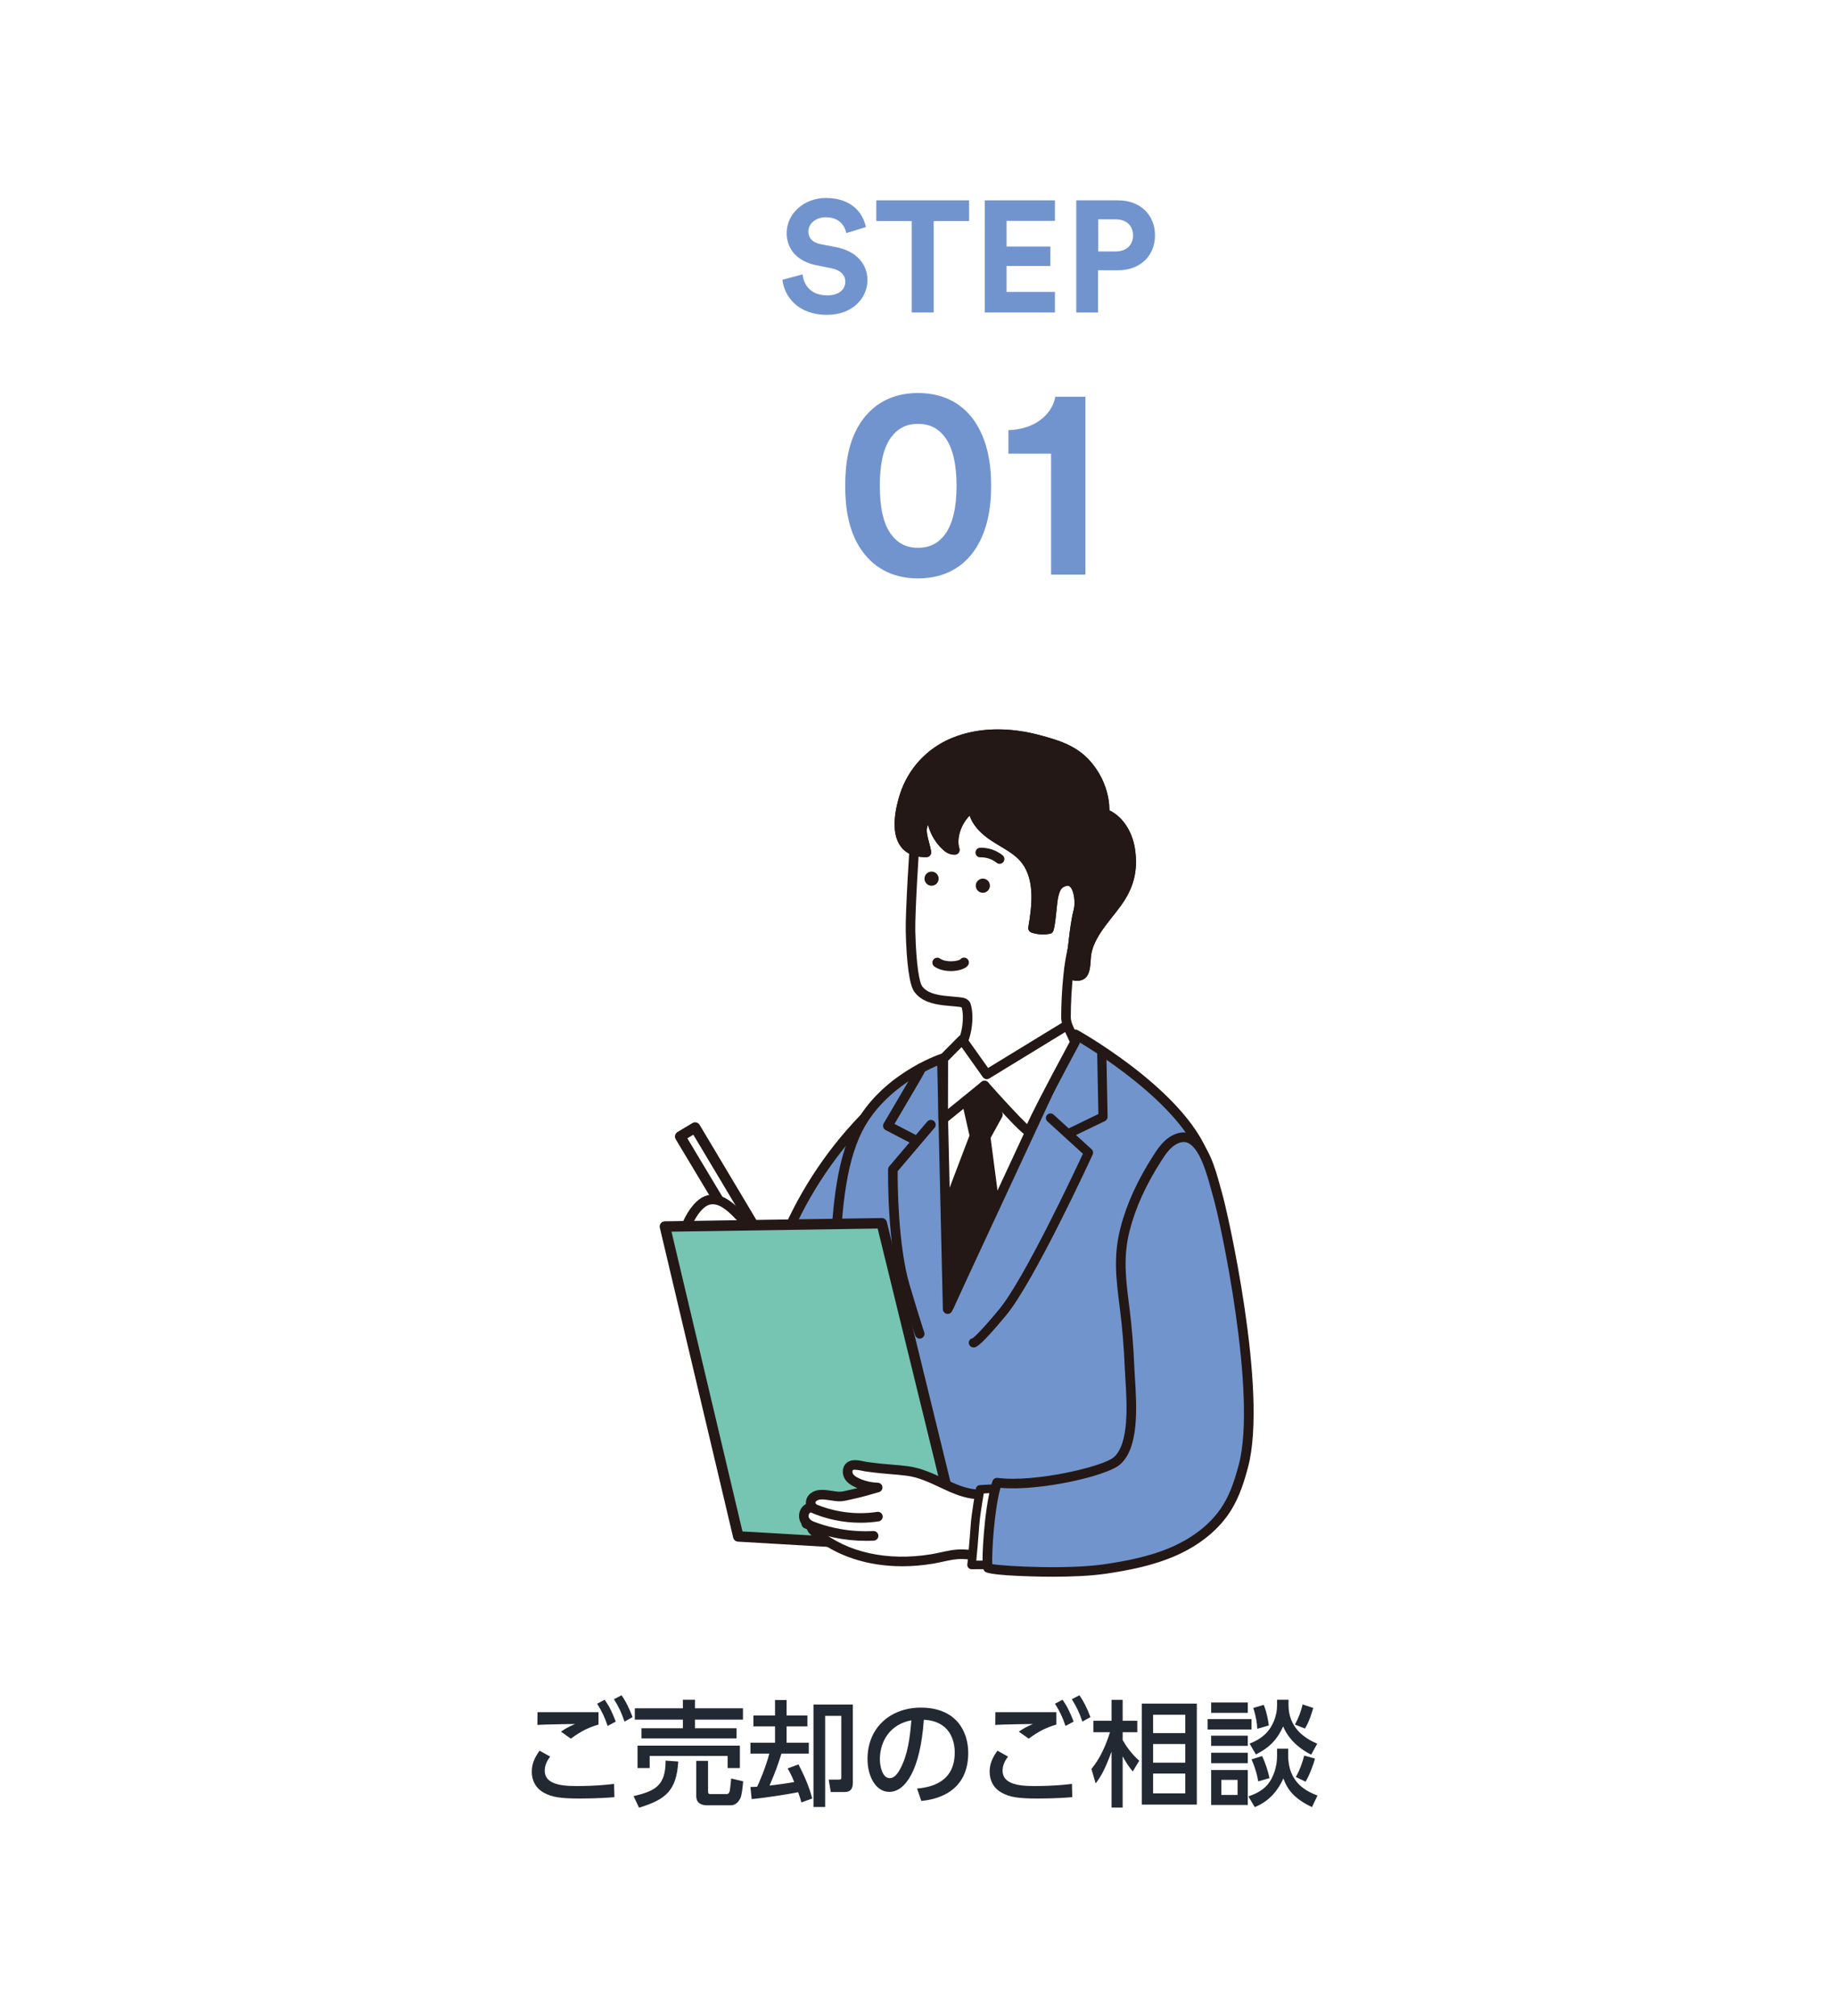 <?xml version="1.0" encoding="UTF-8"?><svg id="_レイヤー_2" xmlns="http://www.w3.org/2000/svg" xmlns:xlink="http://www.w3.org/1999/xlink" viewBox="0 0 336.832 369.68"><defs><clipPath id="clippath"><rect x="121.026" y="133.754" width="108.962" height="155.398" style="fill:none;"/></clipPath></defs><g id="_レイヤー_1-2"><rect width="336.832" height="369.68" style="fill:#fff;"/><path d="M155.26,42.744c-.203-1.131-1.131-2.9-3.742-2.9-1.943,0-3.22,1.247-3.22,2.61,0,1.131.725,2.03,2.233,2.32l2.872.552c3.742.725,5.744,3.161,5.744,6.062,0,3.161-2.64,6.353-7.426,6.353-5.454,0-7.861-3.511-8.18-6.44l3.713-.985c.174,2.03,1.595,3.857,4.496,3.857,2.146,0,3.336-1.073,3.336-2.523,0-1.189-.899-2.117-2.495-2.437l-2.872-.58c-3.278-.667-5.396-2.785-5.396-5.889,0-3.655,3.278-6.439,7.165-6.439,4.989,0,6.904,3.017,7.368,5.337l-3.597,1.103Z" style="fill:#7294ce;"/><path d="M171.296,40.54v16.766h-4.032v-16.766h-6.498v-3.801h17.027v3.801h-6.498Z" style="fill:#7294ce;"/><path d="M180.661,57.306v-20.566h12.879v3.771h-8.876v4.699h8.035v3.567h-8.035v4.758h8.876v3.771h-12.879Z" style="fill:#7294ce;"/><path d="M201.455,49.561v7.745h-4.003v-20.566h7.687c4.061,0,6.759,2.698,6.759,6.411,0,3.742-2.698,6.41-6.759,6.41h-3.684ZM204.645,46.11c2.002,0,3.22-1.161,3.22-2.93,0-1.828-1.218-2.959-3.22-2.959h-3.162v5.889h3.162Z" style="fill:#7294ce;"/><path d="M157.914,77.455c2.162-3.221,5.566-5.383,10.489-5.383,4.968,0,8.419,2.162,10.535,5.383,2.162,3.312,2.898,7.406,2.898,11.639s-.736,8.281-2.898,11.594c-2.116,3.22-5.567,5.383-10.535,5.383-4.923,0-8.327-2.163-10.489-5.383-2.208-3.312-2.853-7.361-2.853-11.594s.644-8.327,2.853-11.639ZM163.435,97.927c1.104,1.519,2.623,2.53,4.969,2.53,2.392,0,3.91-1.012,5.015-2.53,1.426-1.978,2.07-5.015,2.07-8.833s-.644-6.854-2.07-8.833c-1.104-1.518-2.623-2.53-5.015-2.53-2.346,0-3.865,1.013-4.969,2.53-1.426,1.979-2.024,5.015-2.024,8.833s.598,6.855,2.024,8.833Z" style="fill:#7294ce;"/><path d="M192.829,105.38v-22.175h-7.821v-4.324c4.692-.138,7.959-2.714,8.603-6.119h5.521v32.618h-6.303Z" style="fill:#7294ce;"/><path d="M100.941,322.14c-.776.966-1.008,1.869-1.008,2.562,0,2.268,2.436,2.835,5.711,2.835,3.653,0,5.795-.252,7.013-.399l.063,2.436c-.966.084-3.191.252-6.32.252-3.674,0-5.165-.272-6.593-1.05-1.574-.861-2.246-2.31-2.246-3.842,0-1.365.42-2.479,1.428-3.885l1.952,1.092ZM109.802,316.261c-1.868.566-3.086,1.134-5.081,2.582l-1.806-1.28c.861-.608,1.491-.924,2.583-1.407-.945.021-3.905.043-5.522.105-.524.021-.902.042-1.386.062l.021-2.33h11.19v2.268ZM110.935,311.704c.903,1.303,1.365,2.311,2.037,4.011l-1.491.798c-.588-1.701-1.008-2.582-1.932-4.073l1.386-.735ZM114.022,310.886c.882,1.26,1.344,2.268,2.036,4.01l-1.49.819c-.567-1.68-1.029-2.646-1.932-4.095l1.386-.734Z" style="fill:#222933;"/><path d="M124.44,323.042c-.357,5.229-2.142,6.93-7.202,8.462l-1.008-2.12c3.969-.924,5.9-1.932,5.879-6.51l2.331.168ZM116.462,313.28h8.818v-1.575h2.226v1.575h8.797v2.079h-8.797v1.574h7.621v1.869h-17.447v-1.869h7.601v-1.574h-8.818v-2.079ZM116.966,320.124h18.771v4.115h-2.247v-2.226h-14.298v2.226h-2.226v-4.115ZM136.345,326.675c-.146,1.512-.272,2.604-.546,3.149-.588,1.155-1.386,1.239-1.764,1.239h-4.388c-.63,0-1.911-.189-1.911-1.659v-6.487h2.163v5.584c0,.295.021.504.398.504h3.107c.147,0,.378-.168.462-.524.105-.42.231-2.016.273-2.331l2.204.525Z" style="fill:#222933;"/><path d="M147.015,330.538c-.126-.504-.252-.945-.588-1.869-1.134.231-5.563.987-8.524,1.26l-.23-2.225c.482,0,.776,0,1.238-.043.315-.672,1.575-3.527,2.226-6.067h-3.464v-1.995h4.514v-3.002h-3.968v-1.994h3.968v-2.835h2.121v2.835h3.821v1.994h-3.821v3.002h4.073v1.995h-5.019c-.608,1.932-1.07,3.275-2.184,5.858,1.533-.189,3.065-.379,4.535-.651-.65-1.554-.924-2.016-1.218-2.499l1.995-.734c.944,1.826,1.952,4.01,2.52,6.257l-1.995.714ZM156.463,312.587v14.234c0,.547,0,1.807-1.47,1.807h-2.582l-.378-2.268h1.89c.378,0,.42-.084.42-.463v-11.232h-2.961v16.713h-2.142v-18.791h7.223Z" style="fill:#222933;"/><path d="M168.246,327.997c2.226-.209,6.907-.965,6.907-6.592,0-2.331-.966-5.795-5.669-6.026-.65,9.343-3.443,13.228-6.341,13.228-2.436,0-3.989-2.793-3.989-6.025,0-5.9,4.367-9.428,9.764-9.428,6.529,0,8.713,4.367,8.713,8.314,0,7.937-7.117,8.65-8.608,8.797l-.776-2.268ZM161.422,322.644c0,1.218.441,3.443,1.806,3.443.798,0,1.386-.714,1.89-1.638,1.428-2.604,1.827-5.815,2.079-8.966-3.779.693-5.774,3.695-5.774,7.16Z" style="fill:#222933;"/><path d="M184.941,322.14c-.776.966-1.008,1.869-1.008,2.562,0,2.268,2.436,2.835,5.711,2.835,3.653,0,5.795-.252,7.013-.399l.063,2.436c-.966.084-3.191.252-6.32.252-3.674,0-5.165-.272-6.593-1.05-1.574-.861-2.246-2.31-2.246-3.842,0-1.365.42-2.479,1.428-3.885l1.952,1.092ZM193.802,316.261c-1.868.566-3.086,1.134-5.081,2.582l-1.806-1.28c.861-.608,1.491-.924,2.583-1.407-.945.021-3.905.043-5.522.105-.524.021-.902.042-1.386.062l.021-2.33h11.19v2.268ZM194.935,311.704c.903,1.303,1.365,2.311,2.037,4.011l-1.491.798c-.588-1.701-1.008-2.582-1.932-4.073l1.386-.735ZM198.022,310.886c.882,1.26,1.344,2.268,2.036,4.01l-1.49.819c-.567-1.68-1.029-2.646-1.932-4.095l1.386-.734Z" style="fill:#222933;"/><path d="M207.81,324.869c-.672-.84-1.155-1.512-1.848-2.792v9.406h-2.037v-10.268c-1.302,3.569-2.078,4.725-2.918,5.837l-.777-2.646c.63-.798,2.184-2.729,3.401-6.74h-3.044v-2.1h3.338v-3.842h2.037v3.842h2.688v2.1h-2.688v1.428c.44.799,1.448,2.395,3.044,3.801l-1.196,1.974ZM219.568,330.937h-10.1v-18.518h10.1v18.518ZM217.447,314.455h-5.899v3.38h5.899v-3.38ZM217.447,319.83h-5.899v3.423h5.899v-3.423ZM217.447,325.247h-5.899v3.633h5.899v-3.633Z" style="fill:#222933;"/><path d="M229.608,315.253v1.91h-8.062v-1.91h8.062ZM228.915,312.208v1.911h-6.719v-1.911h6.719ZM228.915,318.298v1.868h-6.719v-1.868h6.719ZM228.915,321.426v1.911h-6.719v-1.911h6.719ZM228.915,324.597v6.403h-6.719v-6.403h6.719ZM227.047,326.402h-2.981v2.771h2.981v-2.771ZM236.327,320.691v1.219c0,5.123,3.506,6.635,5.375,7.369l-1.008,2.121c-3.255-1.555-4.493-3.171-5.249-5.271-.882,2.016-2.436,4.136-5.249,5.271l-1.176-1.975c1.448-.461,2.939-1.217,3.884-2.624.987-1.47,1.386-3.275,1.386-4.767v-1.344h2.037ZM236.39,311.704v.945c0,4.178,2.919,6.131,5.271,7.117l-1.113,2.016c-1.512-.756-3.947-2.33-5.144-5.186-1.176,2.666-2.835,4.073-4.997,5.145l-1.155-1.995c1.323-.483,2.729-1.344,3.591-2.562.924-1.281,1.448-2.897,1.448-4.409v-1.071h2.1ZM230.826,326.675c-.147-.966-.399-2.1-1.218-4.031l1.932-.609c.63,1.281,1.092,2.793,1.364,4.053l-2.078.588ZM230.658,317.038c-.042-.945-.168-2.059-.735-3.822l1.932-.566c.63,1.596.861,3.254.924,3.779l-2.12.609ZM237.565,316.261c.609-1.07,1.176-2.541,1.407-3.695l1.952.65c-.146.547-.65,2.352-1.512,3.779l-1.848-.734ZM241.24,322.497c-.273,1.133-1.071,3.191-1.722,4.24l-1.785-.86c.819-1.407,1.323-3.065,1.533-3.927l1.974.547Z" style="fill:#222933;"/><g style="clip-path:url(#clippath);"><path d="M138.505,226.117c-.023,0-.046,0-.07-.003l-3.841-.274c-.312-.022-.593-.194-.754-.462l-9.877-16.463c-.273-.454-.125-1.043.329-1.314l2.743-1.647c.219-.131.48-.171.727-.108.248.061.46.219.59.438l10.975,18.383c.183.307.18.69-.007.993-.175.286-.484.457-.815.457M135.228,223.964l1.511.107-9.541-15.98-1.098.66,9.128,15.213Z" style="fill:#231815;"/><path d="M129.975,220.064c1.926-.502,3.755.984,5.162,2.394,1.547,1.55,3.102,3.23,3.716,5.333.616,2.102-.019,4.734-1.972,5.726-.36.182-.78.329-.98.68-.315.552.091,1.219.178,1.848.132.95-.516,1.864-1.33,2.368-1.351.838-3.133.776-4.578.11-1.446-.664-2.588-1.858-3.484-3.172-1.043-1.53-1.807-3.286-1.953-5.132-.228-2.831,2.171-9.355,5.24-10.155" style="fill:#fff;"/><path d="M132.447,239.911c-.88,0-1.789-.196-2.642-.588-1.422-.655-2.716-1.824-3.842-3.477-1.248-1.829-1.956-3.698-2.105-5.556-.252-3.158,2.26-10.129,5.896-11.076,2.414-.628,4.583,1.196,6.006,2.623,1.624,1.628,3.265,3.409,3.938,5.707.683,2.333.068,5.494-2.417,6.757-.07.035-.139.068-.212.103-.135.063-.361.172-.405.232-.025.081.065.39.119.575.061.213.132.457.168.715.167,1.207-.516,2.477-1.738,3.234-.805.498-1.768.751-2.765.751M130.197,220.915c-1.085.282-2.31,1.715-3.278,3.83-.873,1.904-1.409,4.127-1.308,5.404.122,1.527.747,3.156,1.804,4.707.945,1.385,1.997,2.35,3.125,2.87,1.293.594,2.729.571,3.748-.06.5-.31,1.002-.912.922-1.499-.019-.132-.067-.295-.116-.467-.151-.521-.358-1.234.043-1.937.303-.531.806-.772,1.174-.947.058-.028.116-.055.173-.084,1.58-.802,2.017-3.018,1.525-4.694-.555-1.901-2.031-3.493-3.494-4.96-1.212-1.215-2.8-2.564-4.318-2.163" style="fill:#231815;"/><path d="M144.099,226.85c3.594-8.539,8.891-16.357,15.491-22.859,1.62-1.598,3.595-2.658,5.072-.928.7.821.944,1.93,1.115,2.996.964,6.019.303,12.345-2.253,17.878-2.556,5.533-7.059,10.217-12.654,12.635-1.48.64-3.273,1.099-4.637.238-.698-.439-1.166-1.163-1.521-1.907-1.079-2.257-1.583-5.746-.613-8.053" style="fill:#7294cc;"/><path d="M147.985,238.157c-.841,0-1.582-.2-2.221-.603-.741-.469-1.327-1.191-1.843-2.272-1.143-2.39-1.727-6.171-.631-8.773,3.616-8.597,9.041-16.599,15.683-23.144,1.447-1.425,2.807-2.13,4.057-2.066.883.037,1.657.439,2.301,1.193.829.971,1.122,2.221,1.315,3.428,1.024,6.396.199,12.925-2.324,18.385-2.717,5.884-7.493,10.649-13.102,13.073-1.201.519-2.281.779-3.235.779M144.909,227.191h0c-.884,2.101-.352,5.346.597,7.334.367.768.747,1.258,1.196,1.541.841.534,2.127.431,3.819-.302,5.217-2.254,9.665-6.7,12.204-12.195,2.378-5.148,3.152-11.317,2.184-17.371-.142-.887-.342-1.891-.916-2.563-.425-.498-.796-.57-1.04-.58-.728-.04-1.694.523-2.748,1.561-6.478,6.384-11.768,14.191-15.297,22.575" style="fill:#231815;"/><path d="M169.246,278.927c2.743.635,6.138,1.235,10.316,1.718,1.331.153,2.838.238,4.459.257l12.075-.087,3.061-88.995-24.37,2.071s-9.474,18.81-10.836,22.892c-1.36,4.081.171,60.8.171,60.8l5.123,3.129v-1.785Z" style="fill:#fff;"/><path d="M173.198,183.49c1.057.126,2.111.177,3.009.297.402.054.877.167,1.009.55.726,2.118.155,6.29-1.367,8.033-.764.874-2.817,2.166-2.817,2.166l1.469,1.627c2.938,3.256,9.243,3.889,13.316,2.262,4.586-1.83,9.592-7.14,9.592-7.14,0,0-1.843-2.865-1.843-4.752,0-4.405.547-11.836,1.794-14.099,2.027-3.682,2.052-13.296,1.182-17.593-1.301-6.416-4.151-9.272-10.093-10.568-3.014-.657-6.144-1.115-9.217-1.143-.928-.009-1.86-.017-2.781.103-1.669.219-3.28.866-4.635,1.863-2.784,2.05-3.536,4.553-3.868,7.711-.191,1.826-.979,14.694-.901,17.914.161,6.73.815,9.779,1.37,10.585,1.031,1.501,2.912,1.961,4.784,2.184" style="fill:#fff;"/><path d="M182.963,200.158c-3.425,0-7.008-1.07-9.116-3.406l-1.467-1.628c-.174-.193-.254-.452-.219-.709.036-.257.183-.486.403-.624.541-.34,2.066-1.364,2.623-2.001,1.302-1.49,1.789-5.241,1.232-7.064-.054-.017-.152-.043-.329-.068-.449-.059-.948-.103-1.476-.148-.496-.042-1.008-.087-1.52-.148-1.849-.22-4.134-.71-5.404-2.558-.842-1.222-1.383-5.151-1.525-11.061-.08-3.344.718-16.237.905-18.028.357-3.394,1.211-6.11,4.224-8.326,1.478-1.088,3.222-1.79,5.042-2.028.984-.128,1.959-.119,2.903-.11,2.856.026,5.929.407,9.397,1.163,6.388,1.393,9.407,4.548,10.766,11.253.829,4.092.976,14.107-1.273,18.191-1.04,1.889-1.683,8.57-1.683,13.675,0,1.331,1.23,3.539,1.704,4.277.217.34.175.785-.1,1.079-.21.222-5.194,5.471-9.905,7.351-1.507.602-3.32.918-5.181.918M174.369,194.705l.784.868c2.72,3.016,8.687,3.495,12.338,2.035,3.564-1.423,7.488-5.133,8.811-6.453-.58-1.009-1.617-3.032-1.617-4.622,0-4.279.516-12.006,1.902-14.523,1.83-3.322,1.969-12.66,1.09-16.994-1.211-5.972-3.763-8.652-9.419-9.884-3.348-.731-6.304-1.098-9.038-1.122-.883-.009-1.797-.018-2.659.095-1.525.199-2.988.788-4.228,1.7-2.501,1.84-3.199,4.078-3.516,7.094-.183,1.739-.973,14.613-.896,17.802.164,6.822.841,9.564,1.216,10.107.866,1.259,2.591,1.621,4.163,1.808.493.06.986.102,1.462.143.549.046,1.069.091,1.56.156.346.047,1.398.189,1.724,1.135.792,2.307.238,6.866-1.537,8.898-.506.58-1.444,1.274-2.142,1.757M176.474,184.751h.004-.004Z" style="fill:#231815;"/><path d="M202.612,147.68c-.232-2.761-1.424-5.428-3.252-7.505-2.368-2.69-5.452-3.602-8.803-4.503-5.079-1.367-10.699-1.544-15.629.495-4.299,1.779-7.583,5.33-8.997,9.764-1.275,3.999-2.211,10.517,4.024,10.383-.194-1.448-1.087-3.34-.712-4.808.219-.848.805-1.619,1.612-1.962.154,2.142,1.161,4.21,2.752,5.651.463.42.928.683,1.56.66-.835-2.664.866-6.451,3.32-7.823.1,2.375,2.05,4.243,4.05,5.526,2,1.285,4.257,2.326,5.68,4.231,2.582,3.457,1.989,8.44,1.302,12.4.934.315,1.95.381,2.917.191.102-.02.525-3.572.554-3.901.11-1.281.318-3.733,1.541-4.482,3.22-1.972,3.797,3.074,3.329,4.912-.895,3.505-.914,7.266-1.704,10.843-.261,1.179,1.682,1.578,2.388.931.716-.655.628-2.682.748-3.547.518-3.704,3.508-6.629,5.62-9.536,2.215-3.051,3.039-6.009,2.421-9.914-.438-2.769-2.068-5.524-4.692-6.508.022-.501.012-1.001-.03-1.498" style="fill:#231815;"/><path d="M202.612,147.68c-.232-2.761-1.424-5.427-3.252-7.505-2.368-2.69-5.452-3.602-8.803-4.502-5.079-1.367-10.699-1.544-15.629.494-4.299,1.779-7.583,5.33-8.997,9.764-1.275,3.999-2.211,10.517,4.024,10.383-.194-1.449-1.087-3.341-.712-4.808.219-.848.805-1.62,1.612-1.962.154,2.142,1.161,4.209,2.752,5.651.463.42.928.683,1.56.66-.835-2.664.866-6.451,3.32-7.823.1,2.375,2.05,4.243,4.05,5.526,2,1.285,4.257,2.326,5.68,4.231,2.582,3.457,1.989,8.44,1.302,12.4.934.315,1.95.381,2.917.191.102-.02.525-3.573.554-3.902.11-1.28.318-3.732,1.541-4.482,3.22-1.972,3.797,3.074,3.329,4.912-.895,3.505-.913,7.266-1.704,10.843-.261,1.179,1.682,1.578,2.388.931.716-.655.628-2.682.748-3.547.518-3.705,3.508-6.629,5.62-9.536,2.216-3.051,3.039-6.009,2.421-9.913-.438-2.769-2.068-5.524-4.692-6.509.022-.5.012-1-.03-1.498Z" style="fill:none; stroke:#231815; stroke-linecap:round; stroke-linejoin:round; stroke-width:1.754px;"/><path d="M197.603,179.874c-.505,0-1.008-.133-1.399-.36-.731-.422-1.079-1.17-.905-1.951.36-1.629.561-3.344.755-5.003.228-1.938.464-3.944.954-5.868.289-1.134.046-3.541-.774-4.145-.103-.077-.416-.308-1.244.2-.838.513-1.046,2.891-1.122,3.786-.394,4.537-.721,4.602-1.259,4.709-1.124.221-2.288.145-3.371-.22-.41-.138-.658-.555-.584-.983.747-4.298,1.124-8.693-1.14-11.723-.999-1.337-2.479-2.222-4.048-3.158-.473-.283-.945-.566-1.404-.86-2.184-1.402-3.6-3.012-4.172-4.72-1.564,1.531-2.464,4.169-1.885,6.013.083.263.038.547-.12.772-.158.223-.413.361-.687.371-1.025.033-1.705-.455-2.182-.887-1.338-1.213-2.3-2.819-2.758-4.561-.068.138-.123.286-.162.44-.194.752.084,1.789.352,2.792.151.56.306,1.139.379,1.679.033.247-.041.498-.204.688-.162.191-.399.303-.648.307-2.126.044-3.715-.609-4.714-1.944-1.965-2.629-.947-7.134-.165-9.585,1.489-4.669,4.95-8.427,9.497-10.307,5.917-2.448,12.072-1.64,16.195-.533,3.091.831,6.596,1.775,9.233,4.772,1.992,2.264,3.225,5.108,3.468,8.011.028.332.042.666.045.998,2.836,1.367,4.272,4.427,4.67,6.944.631,3.986-.165,7.245-2.578,10.567-.473.651-.995,1.311-1.499,1.949-1.766,2.23-3.592,4.537-3.963,7.195-.023.172-.041.438-.057.719-.073,1.166-.161,2.616-.969,3.354-.413.378-.976.542-1.536.542M195.871,160.672c.644,0,1.118.248,1.406.46,1.66,1.225,1.814,4.503,1.434,5.995-.463,1.81-.68,3.67-.912,5.638-.2,1.702-.406,3.462-.786,5.176.01.022.154.125.416.161.293.038.484-.036.522-.067.283-.259.364-1.595.399-2.164.02-.331.038-.615.071-.856.438-3.13,2.414-5.627,4.325-8.043.516-.652,1.003-1.267,1.456-1.889,2.146-2.955,2.823-5.725,2.263-9.26-.436-2.759-2.059-5.044-4.132-5.823-.357-.133-.587-.481-.57-.861.02-.457.012-.922-.027-1.385-.213-2.53-1.292-5.015-3.036-6.997-2.124-2.413-4.81-3.277-8.371-4.236-3.86-1.038-9.605-1.801-15.065.458-4.067,1.684-7.164,5.043-8.495,9.219-.547,1.714-1.65,5.924-.102,7.997.486.65,1.206,1.04,2.189,1.182-.035-.132-.071-.267-.107-.403-.312-1.166-.667-2.486-.358-3.686.299-1.162,1.09-2.117,2.118-2.554.261-.11.561-.089.803.06.242.148.397.403.418.687.135,1.866.986,3.661,2.342,4.949-.028-2.735,1.599-5.832,3.986-7.164.267-.15.59-.15.857,0,.267.147.436.424.449.729.088,2.108,2.033,3.787,3.647,4.824.444.284.899.557,1.356.829,1.646.983,3.348,2,4.554,3.615,2.511,3.363,2.311,7.846,1.598,12.276.392.066.79.085,1.186.055.146-.946.38-2.867.407-3.192.129-1.474.364-4.179,1.959-5.154.698-.428,1.301-.576,1.799-.576" style="fill:#231815;"/><path d="M174.434,178.082c-1.048,0-2.15-.24-2.994-.818-.407-.282-.51-.838-.23-1.247.281-.406.838-.511,1.246-.231,1.177.811,3.338.473,3.726.148.309-.386.86-.432,1.246-.123.386.31.434.889.123,1.274-.471.588-1.746.997-3.116.997" style="fill:#231815;"/><path d="M197.291,189.68s22.129,12.377,24.365,24.96c2.552,14.35.59,30.274-.389,44.692-.358,5.287.802,17.309-3.341,21.177-5.762,5.38-21.845,3.551-28.979,3.297-10.694-.38-21.364-1.45-31.921-3.198-5.311-.88-6.657-1.469-6.915-6.421-.184-3.558.468-7.369.712-10.925.545-7.982,1.14-15.96,1.849-23.928.864-9.697.207-23.517,4.801-32.42,4.754-9.211,15.325-12.777,15.325-12.777l1.061,45.938,23.431-50.395Z" style="fill:#7294cc;"/><path d="M201.518,285.192c-3.245,0-6.441-.18-9.177-.335-1.256-.071-2.442-.138-3.425-.173-10.695-.38-21.473-1.459-32.033-3.209-5.545-.919-7.36-1.683-7.65-7.242-.129-2.483.138-5.069.396-7.571.123-1.2.239-2.333.316-3.461.632-9.255,1.221-16.864,1.852-23.945.204-2.291.322-4.808.447-7.471.403-8.587.86-18.321,4.448-25.273,4.862-9.419,15.38-13.057,15.825-13.208.265-.09.557-.048.786.113.229.16.368.421.374.699l.974,42.171,21.842-46.978c.103-.222.293-.39.526-.465.232-.076.486-.051.699.069.919.514,22.52,12.727,24.803,25.574,2.15,12.092,1.138,25.096.161,37.67-.186,2.389-.377,4.862-.538,7.235-.08,1.156-.083,2.632-.087,4.341-.017,5.974-.039,14.156-3.532,17.417-3.518,3.285-10.364,4.042-17.008,4.042M171.949,195.418c-2.796,1.198-10.064,4.868-13.695,11.9-3.412,6.612-3.858,16.142-4.254,24.549-.125,2.683-.244,5.217-.451,7.545-.631,7.068-1.218,14.666-1.849,23.91-.078,1.157-.203,2.359-.322,3.52-.251,2.435-.51,4.952-.389,7.301.226,4.328.987,4.737,6.181,5.598,10.486,1.737,21.189,2.809,31.808,3.186,1,.036,2.195.103,3.461.175,7.556.426,20.2,1.14,24.886-3.236,2.938-2.742,2.958-10.485,2.974-16.137.004-1.74.009-3.244.091-4.456.161-2.382.354-4.859.539-7.252.97-12.464,1.972-25.355-.139-37.227-1.899-10.686-19.124-21.496-23.11-23.869l-23.026,49.52c-.173.37-.574.573-.977.49-.399-.084-.689-.432-.699-.84l-1.031-44.677Z" style="fill:#231815;"/><path d="M170.905,162.434c-.716,0-1.299-.583-1.299-1.299s.583-1.299,1.299-1.299,1.299.583,1.299,1.299-.583,1.299-1.299,1.299" style="fill:#231815;"/><path d="M180.312,163.723c-.716,0-1.299-.583-1.299-1.3s.583-1.299,1.299-1.299,1.299.583,1.299,1.299-.583,1.3-1.299,1.3" style="fill:#231815;"/><path d="M183.386,158.412c-.193,0-.387-.064-.548-.193-.828-.663-1.91-1.025-2.972-.999-.5.027-.889-.371-.902-.856-.012-.485.371-.889.855-.902,1.475-.047,2.97.466,4.117,1.384.38.304.441.857.138,1.237-.174.216-.429.329-.687.329" style="fill:#231815;"/><polygon points="135.445 281.761 121.985 224.928 161.767 224.33 176.424 284.153 135.445 281.761" style="fill:#76c4b2;"/><path d="M176.425,285.112c-.019,0-.038,0-.057-.002l-40.979-2.392c-.423-.025-.78-.325-.877-.735l-13.46-56.833c-.067-.283-.003-.582.177-.811.178-.229.451-.364.741-.368l39.783-.599c.439-.022.84.296.945.729l14.656,59.825c.073.295.001.607-.194.841-.183.22-.452.345-.735.345M136.213,280.846l38.972,2.276-14.168-57.823-37.825.57,13.021,54.977Z" style="fill:#231815;"/><path d="M185.27,276.962c-.399-1.592-1.185-3-2.498-3.435-.693-.231-2.317.474-3.17.494-1.631.04-3.516-.588-4.989-1.231-2.651-1.157-5.227-2.659-8.158-3.032-2.664-.337-3.564-.25-7.385-.762-.853-.115-2.361-.621-3.07-.137-.568.391-.631,1.242-.293,1.835.336.591.964.967,1.595,1.248,1.163.519,2.433.809,3.712.848-1.546.453-3.094.905-4.672,1.237-.673.142-1.424.366-2.105.408-.789.05-1.683-.179-2.469-.264-.515-.057-1.037-.113-1.547-.026-.512.087-1.018.335-1.298.77-.281.435-.275,1.071.1,1.429-.535.032-1.047.341-1.324.801-.277.458-.31,1.055-.088,1.542.257.566.8.936,1.322,1.269-.215.448.544.964.831,1.204,5.688,4.757,13.831,5.963,21.23,4.731,1.837-.308,3.654-.901,5.533-.872,3.758.06,7.56,2.055,8.868-3.248.287-1.164.305-3.094-.126-4.809" style="fill:#fff;"/><path d="M165.518,287.231c-6.342,0-12.099-1.87-16.316-5.397l-.107-.087c-.306-.24-.898-.71-1.048-1.326-.497-.348-.96-.764-1.235-1.369-.341-.751-.289-1.656.136-2.362.222-.368.539-.673.91-.886-.048-.461.058-.95.328-1.366.387-.599,1.076-1.022,1.889-1.16.634-.109,1.248-.04,1.789.019.268.029.548.074.832.119.516.084,1.051.168,1.486.142.419-.028.912-.144,1.389-.255.2-.048.399-.094.592-.135.386-.083.771-.171,1.154-.265-.126-.051-.249-.103-.373-.158-.622-.277-1.505-.749-2.001-1.617-.525-.924-.458-2.295.561-2.994.848-.58,2.066-.33,3.044-.129.235.049.454.094.639.118,2.124.285,3.312.38,4.459.473.892.071,1.733.139,2.92.29,2.401.306,4.546,1.311,6.619,2.284.593.278,1.185.555,1.779.815,1.257.548,3.068,1.196,4.617,1.158.249-.006.715-.126,1.125-.232.869-.224,1.688-.435,2.342-.219,1.467.488,2.532,1.89,3.074,4.056.428,1.704.478,3.808.128,5.234-1.212,4.914-4.505,4.495-7.411,4.127-.766-.097-1.559-.199-2.324-.21-1.19-.021-2.361.236-3.603.504-.577.125-1.173.254-1.772.354-1.907.318-3.789.474-5.621.474M149.809,280.044c.104.11.289.255.377.327.054.042.102.08.142.115,5.043,4.216,12.522,5.868,20.523,4.537.557-.093,1.106-.212,1.688-.338,1.285-.278,2.604-.574,4.003-.544.863.013,1.705.121,2.519.224,2.897.369,4.644.59,5.481-2.805.233-.944.293-2.718-.125-4.384-.222-.888-.768-2.432-1.923-2.815-.207-.043-.921.142-1.348.253-.551.142-1.072.275-1.523.287-1.86.062-3.941-.685-5.362-1.305-.609-.266-1.215-.55-1.823-.834-2.04-.957-3.967-1.862-6.094-2.132-1.147-.145-1.969-.211-2.839-.281-1.116-.09-2.382-.193-4.551-.483-.22-.03-.48-.082-.758-.139-.438-.09-1.46-.301-1.698-.142-.144.099-.157.444-.026.673.183.32.561.6,1.19.881,1.051.47,2.221.738,3.38.773.432.013.79.338.845.767.055.429-.21.834-.625.954-1.453.427-3.1.909-4.737,1.255-.178.037-.364.081-.55.126-.548.129-1.115.262-1.683.298-.631.038-1.264-.062-1.876-.161-.254-.04-.503-.081-.744-.107-.468-.051-.912-.098-1.305-.033-.323.055-.587.197-.706.381-.078.121-.062.286-.03.316.252.241.338.609.217.938-.12.328-.423.554-.773.575-.245.014-.496.166-.622.377-.128.21-.144.503-.042.726.152.334.558.612.995.89.287.183.435.508.403.83" style="fill:#231815;"/><path d="M157.851,279.249c-3.209,0-6.436-.68-9.344-1.993-.442-.201-.639-.721-.439-1.163.2-.443.721-.64,1.163-.44,3.619,1.634,7.773,2.207,11.698,1.607.481-.073.928.257,1,.736.074.48-.255.928-.735,1.002-1.103.169-2.223.251-3.344.251" style="fill:#231815;"/><path d="M158.818,282.568c-3.854,0-7.712-.796-11.246-2.325-.445-.195-.65-.711-.457-1.157.193-.446.71-.65,1.157-.457,3.742,1.622,7.873,2.365,11.949,2.143.483-.026.899.346.925.831.026.484-.345.899-.831.925-.499.027-.998.04-1.498.04" style="fill:#231815;"/><path d="M196.003,208.737c-.313,0-.612-.175-.758-.475-.202-.418-.026-.921.392-1.122l5.872-2.842-.213-10.898c-.009-.464.36-.849.824-.857h.017c.457,0,.831.365.841.825l.223,11.436c.006.329-.18.63-.476.774l-6.357,3.075c-.117.057-.242.084-.365.084" style="fill:#231815;"/><path d="M168.006,210.005c-.136,0-.276-.031-.405-.098l-5.127-2.667c-.213-.11-.373-.306-.439-.536-.067-.232-.035-.482.087-.689l5.092-8.659c.7-1.189.874-1.586.908-1.672.094-.384.441-.668.854-.668.486,0,.88.393.88.878,0,.206,0,.441-1.127,2.354l-4.623,7.86,4.305,2.239c.431.224.599.754.374,1.186-.157.3-.462.472-.78.472M168.098,195.893h0s0,0,0,0ZM168.098,195.891v.002-.002Z" style="fill:#231815;"/><path d="M178.653,247.111c-.077,0-.145-.013-.213-.024-.299-.058-.57-.288-.665-.578-.148-.439.09-.916.531-1.062.046-.016.093-.028.139-.035.305-.221,1.433-1.186,4.814-5.243,4.559-5.471,13.754-25.02,15.413-28.581l-6.516-5.942c-.344-.311-.368-.844-.055-1.187.313-.344.845-.367,1.188-.055l6.973,6.356c.271.247.351.641.197.973-.438.952-10.769,23.346-15.908,29.513-4.393,5.269-5.369,5.865-5.897,5.865" style="fill:#231815;"/><path d="M168.729,245.482c-.322,0-.632-.178-.787-.485-.151-.303-1.144-3.495-2.722-8.754-2.471-8.239-2.301-21.248-2.292-21.797.003-.205.077-.401.209-.557l6.973-8.203c.315-.369.868-.414,1.238-.1.371.314.416.869.102,1.239l-6.766,7.96c-.01,2.049.035,13.664,2.221,20.954,2.216,7.384,2.587,8.405,2.63,8.517.184.424.006.923-.413,1.134-.126.063-.261.092-.393.092" style="fill:#231815;"/><path d="M197.233,191.081l-1.435-3.076-14.765,9.022-4.511-6.357-3.463,3.493-.025,11.068,7.588-6.152s8.203,9.227,8.203,8.407,8.408-16.405,8.408-16.405" style="fill:#fff;"/><path d="M188.794,208.432c-.634,0-1.923-1.025-8.269-8.142l-6.937,5.623c-.262.213-.626.257-.932.11-.306-.146-.5-.455-.5-.794l.023-11.068c.001-.232.093-.452.255-.618l3.463-3.491c.183-.184.438-.277.696-.257.259.021.494.155.645.367l4.037,5.687,14.065-8.594c.213-.131.473-.164.712-.091.239.071.436.242.542.469l1.435,3.076c.117.252.11.544-.023.789-3.048,5.652-7.965,14.956-8.308,16.097-.038.345-.259.638-.584.761-.103.04-.2.076-.319.076M187.999,207.196c-.028.074-.045.151-.051.229.004-.046.016-.114.051-.229M180.622,198.199c.244,0,.484.1.657.295,2.706,3.043,5.746,6.324,7.144,7.656.758-1.693,2.726-5.635,7.827-15.098l-.834-1.785-13.926,8.51c-.394.241-.908.135-1.174-.24l-3.906-5.504-2.474,2.492-.019,8.858,6.151-4.988c.164-.132.359-.196.554-.196" style="fill:#231815;"/><polygon points="180.622 199.078 177.341 201.949 178.776 208.306 173.855 221.225 174.06 239.682 182.468 221.021 180.827 208.512 183.083 204.41 180.622 199.078" style="fill:#231815;"/><path d="M174.06,240.56c-.059,0-.119-.006-.18-.017-.405-.086-.695-.44-.699-.851l-.206-18.457c0-.11.019-.219.058-.322l4.827-12.671-1.376-6.099c-.071-.314.035-.644.278-.855l3.281-2.871c.209-.183.49-.255.761-.199.271.058.499.241.615.492l2.461,5.333c.117.252.107.546-.028.791l-2.117,3.849,1.604,12.223c.02.162-.003.326-.071.475l-8.407,18.662c-.145.32-.461.517-.802.517M174.736,221.383l.159,14.307,6.668-14.803-1.608-12.261c-.025-.186.012-.374.102-.538l2.042-3.712-1.782-3.863-2.002,1.753,1.319,5.847c.039.168.026.345-.035.506l-4.863,12.764Z" style="fill:#231815;"/><path d="M180.914,286.977l-2.665.014s.425-4.321.629-7.396c.126-1.886.927-6.463.927-6.463l1.93-.111-.821,13.956Z" style="fill:#fff;"/><path d="M178.249,287.778c-.22,0-.432-.093-.581-.257-.149-.164-.223-.386-.202-.606.004-.044.426-4.344.628-7.373.128-1.906.903-6.357.937-6.545.062-.359.364-.628.729-.65l1.93-.11c.432-.028.805.306.829.739.026.434-.306.805-.74.83l-1.305.075c-.22,1.305-.716,4.348-.812,5.765-.148,2.226-.413,5.127-.548,6.554l1.795-.01h.004c.434,0,.784.349.787.783.001.433-.348.787-.783.79l-2.665.015h-.004Z" style="fill:#231815;"/><path d="M204.816,267.979c-2.385,1.954-15.04,4.798-21.903,3.922-1.524,4.541-2.024,15.239-1.646,15.639.426.45,14.02,1.301,21.589.173,4.25-.634,8.51-1.481,12.446-3.205,3.937-1.722,7.56-4.389,9.821-8.043,1.444-2.336,2.288-4.989,2.994-7.644,3.583-13.477-3.641-46.031-4.757-49.757-.94-3.135-2.885-13.037-8.136-9.915-1.196.712-2.03,1.891-2.787,3.059-2.655,4.107-4.856,8.558-6.058,13.315-1.298,5.132-.686,9.353-.045,14.423.454,3.588.744,7.201.889,10.813.168,4.216,1.422,14.08-2.407,17.22" style="fill:#7294cc;"/><path d="M193.114,289.151c-1.444,0-2.743-.025-3.755-.055-8.049-.233-8.543-.755-8.729-.951-.207-.219-.64-.674-.129-6.943.196-2.404.663-6.846,1.579-9.581.133-.397.531-.642.945-.592,6.884.879,19.206-2.07,21.235-3.73,2.962-2.429,2.484-9.983,2.198-14.497-.048-.753-.09-1.433-.113-2.008-.146-3.651-.442-7.265-.882-10.736l-.071-.566c-.619-4.873-1.154-9.082.135-14.185,1.125-4.451,3.144-8.892,6.173-13.576.767-1.186,1.701-2.52,3.075-3.338,1.311-.78,2.572-.933,3.75-.456,3.056,1.238,4.488,6.516,5.342,9.67.126.462.236.872.336,1.205.934,3.121,8.481,36.252,4.765,50.235-.696,2.617-1.553,5.384-3.097,7.881-2.172,3.512-5.704,6.412-10.215,8.386-4.211,1.843-8.768,2.686-12.67,3.269-3.032.451-6.783.568-9.871.568M182.038,286.844c2.44.402,13.92,1.008,20.69,0,3.787-.564,8.201-1.379,12.223-3.139,2.916-1.276,6.919-3.65,9.425-7.701,1.424-2.301,2.232-4.92,2.893-7.408,3.407-12.821-3.347-44.594-4.75-49.279-.103-.344-.217-.768-.348-1.248-.719-2.654-2.057-7.591-4.305-8.501-.65-.263-1.366-.153-2.191.337-1.048.625-1.808,1.717-2.498,2.781-2.923,4.52-4.867,8.79-5.945,13.053-1.206,4.779-.692,8.836-.096,13.534l.072.564c.445,3.524.745,7.186.895,10.888.022.564.064,1.23.11,1.968.328,5.163.822,12.965-2.839,15.967-2.481,2.033-14.579,4.827-21.832,4.193-1.176,4.195-1.608,12.014-1.504,13.992M204.817,267.979h.004-.004Z" style="fill:#231815;"/></g></g></svg>